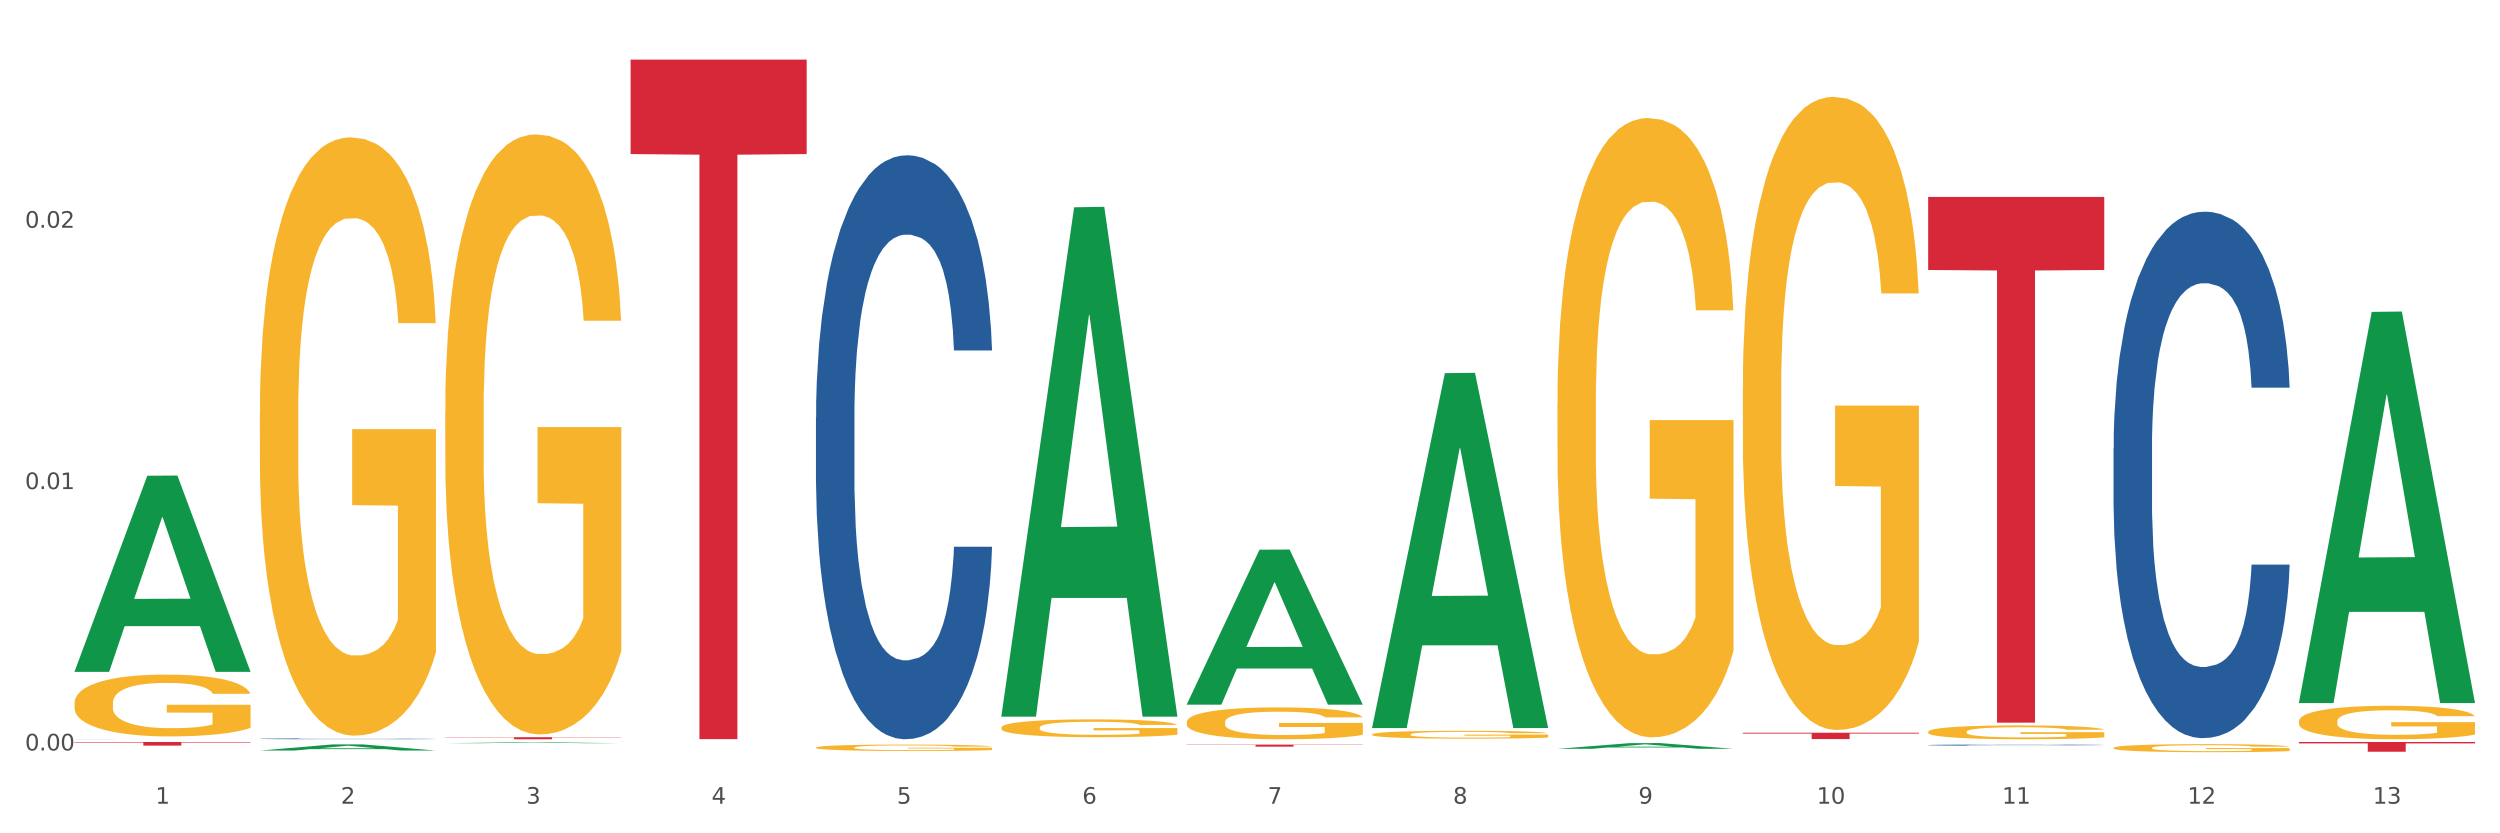 <?xml version="1.0" encoding="utf-8" standalone="no"?>
<!DOCTYPE svg PUBLIC "-//W3C//DTD SVG 1.1//EN"
  "http://www.w3.org/Graphics/SVG/1.1/DTD/svg11.dtd">
<svg xmlns:xlink="http://www.w3.org/1999/xlink" width="1080pt" height="360pt" viewBox="0 0 1080 360" xmlns="http://www.w3.org/2000/svg" version="1.1">
 <rect x="0" y="0" width="1080" height="360" fill="#333333" stroke="none"/>
 <defs>
  <style type="text/css">*{stroke-linejoin: round; stroke-linecap: butt}</style>
 </defs>
 <g id="figure_1">
  <g id="patch_1">
   <path d="M 0 360 
L 1080 360 
L 1080 0 
L 0 0 
z
" style="fill: #ffffff; stroke: #ffffff; stroke-linejoin: miter"/>
  </g>
  <g id="axes_1">
   <g id="matplotlib.axis_1">
    <g id="xtick_1">
     <g id="text_1">
      <!-- 1 -->
      <g style="fill: #4d4d4d" transform="translate(67.159 347.204) scale(0.096 -0.096)">
       <defs>
        <path id="DejaVuSans-31" d="M 794 531 
L 1825 531 
L 1825 4091 
L 703 3866 
L 703 4441 
L 1819 4666 
L 2450 4666 
L 2450 531 
L 3481 531 
L 3481 0 
L 794 0 
L 794 531 
z
" transform="scale(0.016)"/>
       </defs>
       <use xlink:href="#DejaVuSans-31"/>
      </g>
     </g>
    </g>
    <g id="xtick_2">
     <g id="text_2">
      <!-- 2 -->
      <g style="fill: #4d4d4d" transform="translate(147.238 347.204) scale(0.096 -0.096)">
       <defs>
        <path id="DejaVuSans-32" d="M 1228 531 
L 3431 531 
L 3431 0 
L 469 0 
L 469 531 
Q 828 903 1448 1529 
Q 2069 2156 2228 2338 
Q 2531 2678 2651 2914 
Q 2772 3150 2772 3378 
Q 2772 3750 2511 3984 
Q 2250 4219 1831 4219 
Q 1534 4219 1204 4116 
Q 875 4013 500 3803 
L 500 4441 
Q 881 4594 1212 4672 
Q 1544 4750 1819 4750 
Q 2544 4750 2975 4387 
Q 3406 4025 3406 3419 
Q 3406 3131 3298 2873 
Q 3191 2616 2906 2266 
Q 2828 2175 2409 1742 
Q 1991 1309 1228 531 
z
" transform="scale(0.016)"/>
       </defs>
       <use xlink:href="#DejaVuSans-32"/>
      </g>
     </g>
    </g>
    <g id="xtick_3">
     <g id="text_3">
      <!-- 3 -->
      <g style="fill: #4d4d4d" transform="translate(227.317 347.204) scale(0.096 -0.096)">
       <defs>
        <path id="DejaVuSans-33" d="M 2597 2516 
Q 3050 2419 3304 2112 
Q 3559 1806 3559 1356 
Q 3559 666 3084 287 
Q 2609 -91 1734 -91 
Q 1441 -91 1130 -33 
Q 819 25 488 141 
L 488 750 
Q 750 597 1062 519 
Q 1375 441 1716 441 
Q 2309 441 2620 675 
Q 2931 909 2931 1356 
Q 2931 1769 2642 2001 
Q 2353 2234 1838 2234 
L 1294 2234 
L 1294 2753 
L 1863 2753 
Q 2328 2753 2575 2939 
Q 2822 3125 2822 3475 
Q 2822 3834 2567 4026 
Q 2313 4219 1838 4219 
Q 1578 4219 1281 4162 
Q 984 4106 628 3988 
L 628 4550 
Q 988 4650 1302 4700 
Q 1616 4750 1894 4750 
Q 2613 4750 3031 4423 
Q 3450 4097 3450 3541 
Q 3450 3153 3228 2886 
Q 3006 2619 2597 2516 
z
" transform="scale(0.016)"/>
       </defs>
       <use xlink:href="#DejaVuSans-33"/>
      </g>
     </g>
    </g>
    <g id="xtick_4">
     <g id="text_4">
      <!-- 4 -->
      <g style="fill: #4d4d4d" transform="translate(307.396 347.204) scale(0.096 -0.096)">
       <defs>
        <path id="DejaVuSans-34" d="M 2419 4116 
L 825 1625 
L 2419 1625 
L 2419 4116 
z
M 2253 4666 
L 3047 4666 
L 3047 1625 
L 3713 1625 
L 3713 1100 
L 3047 1100 
L 3047 0 
L 2419 0 
L 2419 1100 
L 313 1100 
L 313 1709 
L 2253 4666 
z
" transform="scale(0.016)"/>
       </defs>
       <use xlink:href="#DejaVuSans-34"/>
      </g>
     </g>
    </g>
    <g id="xtick_5">
     <g id="text_5">
      <!-- 5 -->
      <g style="fill: #4d4d4d" transform="translate(387.475 347.204) scale(0.096 -0.096)">
       <defs>
        <path id="DejaVuSans-35" d="M 691 4666 
L 3169 4666 
L 3169 4134 
L 1269 4134 
L 1269 2991 
Q 1406 3038 1543 3061 
Q 1681 3084 1819 3084 
Q 2600 3084 3056 2656 
Q 3513 2228 3513 1497 
Q 3513 744 3044 326 
Q 2575 -91 1722 -91 
Q 1428 -91 1123 -41 
Q 819 9 494 109 
L 494 744 
Q 775 591 1075 516 
Q 1375 441 1709 441 
Q 2250 441 2565 725 
Q 2881 1009 2881 1497 
Q 2881 1984 2565 2268 
Q 2250 2553 1709 2553 
Q 1456 2553 1204 2497 
Q 953 2441 691 2322 
L 691 4666 
z
" transform="scale(0.016)"/>
       </defs>
       <use xlink:href="#DejaVuSans-35"/>
      </g>
     </g>
    </g>
    <g id="xtick_6">
     <g id="text_6">
      <!-- 6 -->
      <g style="fill: #4d4d4d" transform="translate(467.554 347.204) scale(0.096 -0.096)">
       <defs>
        <path id="DejaVuSans-36" d="M 2113 2584 
Q 1688 2584 1439 2293 
Q 1191 2003 1191 1497 
Q 1191 994 1439 701 
Q 1688 409 2113 409 
Q 2538 409 2786 701 
Q 3034 994 3034 1497 
Q 3034 2003 2786 2293 
Q 2538 2584 2113 2584 
z
M 3366 4563 
L 3366 3988 
Q 3128 4100 2886 4159 
Q 2644 4219 2406 4219 
Q 1781 4219 1451 3797 
Q 1122 3375 1075 2522 
Q 1259 2794 1537 2939 
Q 1816 3084 2150 3084 
Q 2853 3084 3261 2657 
Q 3669 2231 3669 1497 
Q 3669 778 3244 343 
Q 2819 -91 2113 -91 
Q 1303 -91 875 529 
Q 447 1150 447 2328 
Q 447 3434 972 4092 
Q 1497 4750 2381 4750 
Q 2619 4750 2861 4703 
Q 3103 4656 3366 4563 
z
" transform="scale(0.016)"/>
       </defs>
       <use xlink:href="#DejaVuSans-36"/>
      </g>
     </g>
    </g>
    <g id="xtick_7">
     <g id="text_7">
      <!-- 7 -->
      <g style="fill: #4d4d4d" transform="translate(547.634 347.204) scale(0.096 -0.096)">
       <defs>
        <path id="DejaVuSans-37" d="M 525 4666 
L 3525 4666 
L 3525 4397 
L 1831 0 
L 1172 0 
L 2766 4134 
L 525 4134 
L 525 4666 
z
" transform="scale(0.016)"/>
       </defs>
       <use xlink:href="#DejaVuSans-37"/>
      </g>
     </g>
    </g>
    <g id="xtick_8">
     <g id="text_8">
      <!-- 8 -->
      <g style="fill: #4d4d4d" transform="translate(627.713 347.204) scale(0.096 -0.096)">
       <defs>
        <path id="DejaVuSans-38" d="M 2034 2216 
Q 1584 2216 1326 1975 
Q 1069 1734 1069 1313 
Q 1069 891 1326 650 
Q 1584 409 2034 409 
Q 2484 409 2743 651 
Q 3003 894 3003 1313 
Q 3003 1734 2745 1975 
Q 2488 2216 2034 2216 
z
M 1403 2484 
Q 997 2584 770 2862 
Q 544 3141 544 3541 
Q 544 4100 942 4425 
Q 1341 4750 2034 4750 
Q 2731 4750 3128 4425 
Q 3525 4100 3525 3541 
Q 3525 3141 3298 2862 
Q 3072 2584 2669 2484 
Q 3125 2378 3379 2068 
Q 3634 1759 3634 1313 
Q 3634 634 3220 271 
Q 2806 -91 2034 -91 
Q 1263 -91 848 271 
Q 434 634 434 1313 
Q 434 1759 690 2068 
Q 947 2378 1403 2484 
z
M 1172 3481 
Q 1172 3119 1398 2916 
Q 1625 2713 2034 2713 
Q 2441 2713 2670 2916 
Q 2900 3119 2900 3481 
Q 2900 3844 2670 4047 
Q 2441 4250 2034 4250 
Q 1625 4250 1398 4047 
Q 1172 3844 1172 3481 
z
" transform="scale(0.016)"/>
       </defs>
       <use xlink:href="#DejaVuSans-38"/>
      </g>
     </g>
    </g>
    <g id="xtick_9">
     <g id="text_9">
      <!-- 9 -->
      <g style="fill: #4d4d4d" transform="translate(707.792 347.204) scale(0.096 -0.096)">
       <defs>
        <path id="DejaVuSans-39" d="M 703 97 
L 703 672 
Q 941 559 1184 500 
Q 1428 441 1663 441 
Q 2288 441 2617 861 
Q 2947 1281 2994 2138 
Q 2813 1869 2534 1725 
Q 2256 1581 1919 1581 
Q 1219 1581 811 2004 
Q 403 2428 403 3163 
Q 403 3881 828 4315 
Q 1253 4750 1959 4750 
Q 2769 4750 3195 4129 
Q 3622 3509 3622 2328 
Q 3622 1225 3098 567 
Q 2575 -91 1691 -91 
Q 1453 -91 1209 -44 
Q 966 3 703 97 
z
M 1959 2075 
Q 2384 2075 2632 2365 
Q 2881 2656 2881 3163 
Q 2881 3666 2632 3958 
Q 2384 4250 1959 4250 
Q 1534 4250 1286 3958 
Q 1038 3666 1038 3163 
Q 1038 2656 1286 2365 
Q 1534 2075 1959 2075 
z
" transform="scale(0.016)"/>
       </defs>
       <use xlink:href="#DejaVuSans-39"/>
      </g>
     </g>
    </g>
    <g id="xtick_10">
     <g id="text_10">
      <!-- 10 -->
      <g style="fill: #4d4d4d" transform="translate(784.817 347.204) scale(0.096 -0.096)">
       <defs>
        <path id="DejaVuSans-30" d="M 2034 4250 
Q 1547 4250 1301 3770 
Q 1056 3291 1056 2328 
Q 1056 1369 1301 889 
Q 1547 409 2034 409 
Q 2525 409 2770 889 
Q 3016 1369 3016 2328 
Q 3016 3291 2770 3770 
Q 2525 4250 2034 4250 
z
M 2034 4750 
Q 2819 4750 3233 4129 
Q 3647 3509 3647 2328 
Q 3647 1150 3233 529 
Q 2819 -91 2034 -91 
Q 1250 -91 836 529 
Q 422 1150 422 2328 
Q 422 3509 836 4129 
Q 1250 4750 2034 4750 
z
" transform="scale(0.016)"/>
       </defs>
       <use xlink:href="#DejaVuSans-31"/>
       <use xlink:href="#DejaVuSans-30" transform="translate(63.623 0)"/>
      </g>
     </g>
    </g>
    <g id="xtick_11">
     <g id="text_11">
      <!-- 11 -->
      <g style="fill: #4d4d4d" transform="translate(864.896 347.204) scale(0.096 -0.096)">
       <use xlink:href="#DejaVuSans-31"/>
       <use xlink:href="#DejaVuSans-31" transform="translate(63.623 0)"/>
      </g>
     </g>
    </g>
    <g id="xtick_12">
     <g id="text_12">
      <!-- 12 -->
      <g style="fill: #4d4d4d" transform="translate(944.975 347.204) scale(0.096 -0.096)">
       <use xlink:href="#DejaVuSans-31"/>
       <use xlink:href="#DejaVuSans-32" transform="translate(63.623 0)"/>
      </g>
     </g>
    </g>
    <g id="xtick_13">
     <g id="text_13">
      <!-- 13 -->
      <g style="fill: #4d4d4d" transform="translate(1025.054 347.204) scale(0.096 -0.096)">
       <use xlink:href="#DejaVuSans-31"/>
       <use xlink:href="#DejaVuSans-33" transform="translate(63.623 0)"/>
      </g>
     </g>
    </g>
    <g id="xtick_14"/>
    <g id="xtick_15"/>
    <g id="xtick_16"/>
    <g id="xtick_17"/>
    <g id="xtick_18"/>
    <g id="xtick_19"/>
    <g id="xtick_20"/>
    <g id="xtick_21"/>
    <g id="xtick_22"/>
    <g id="xtick_23"/>
    <g id="xtick_24"/>
    <g id="xtick_25"/>
   </g>
   <g id="matplotlib.axis_2">
    <g id="ytick_1">
     <g id="text_14">
      <!-- 0.00 -->
      <g style="fill: #4d4d4d" transform="translate(10.8 324.191) scale(0.096 -0.096)">
       <defs>
        <path id="DejaVuSans-2e" d="M 684 794 
L 1344 794 
L 1344 0 
L 684 0 
L 684 794 
z
" transform="scale(0.016)"/>
       </defs>
       <use xlink:href="#DejaVuSans-30"/>
       <use xlink:href="#DejaVuSans-2e" transform="translate(63.623 0)"/>
       <use xlink:href="#DejaVuSans-30" transform="translate(95.41 0)"/>
       <use xlink:href="#DejaVuSans-30" transform="translate(159.033 0)"/>
      </g>
     </g>
    </g>
    <g id="ytick_2">
     <g id="text_15">
      <!-- 0.01 -->
      <g style="fill: #4d4d4d" transform="translate(10.8 211.288) scale(0.096 -0.096)">
       <use xlink:href="#DejaVuSans-30"/>
       <use xlink:href="#DejaVuSans-2e" transform="translate(63.623 0)"/>
       <use xlink:href="#DejaVuSans-30" transform="translate(95.41 0)"/>
       <use xlink:href="#DejaVuSans-31" transform="translate(159.033 0)"/>
      </g>
     </g>
    </g>
    <g id="ytick_3">
     <g id="text_16">
      <!-- 0.02 -->
      <g style="fill: #4d4d4d" transform="translate(10.8 98.385) scale(0.096 -0.096)">
       <use xlink:href="#DejaVuSans-30"/>
       <use xlink:href="#DejaVuSans-2e" transform="translate(63.623 0)"/>
       <use xlink:href="#DejaVuSans-30" transform="translate(95.41 0)"/>
       <use xlink:href="#DejaVuSans-32" transform="translate(159.033 0)"/>
      </g>
     </g>
    </g>
    <g id="ytick_4"/>
    <g id="ytick_5"/>
    <g id="ytick_6"/>
   </g>
   <g id="PolyCollection_1">
    <path d="M 32.175 290.094 
L 32.253 290.015 
L 63.625 205.513 
L 76.644 205.433 
L 108.25 290.253 
L 93.192 290.253 
L 86.369 270.502 
L 53.978 270.502 
L 53.743 270.82 
L 47.155 290.253 
L 32.175 290.253 
L 32.175 290.094 
L 58.056 258.715 
L 82.291 258.635 
L 70.291 223.512 
L 70.134 223.353 
L 69.977 223.592 
L 57.978 258.635 
L 58.056 258.715 
L 32.175 290.094 
z
" clip-path="url(#p767d832a6f)" style="fill: #109648"/>
    <path d="M 752.887 316.542 
L 828.963 316.542 
L 828.963 316.92 
L 799.037 316.923 
L 799.037 319.268 
L 782.632 319.268 
L 782.632 316.923 
L 752.887 316.92 
L 752.887 316.544 
L 752.887 316.542 
z
" clip-path="url(#p767d832a6f)" style="fill: #d62839"/>
    <path d="M 512.65 321.654 
L 588.725 321.654 
L 588.725 321.781 
L 558.8 321.782 
L 558.8 322.565 
L 542.395 322.565 
L 542.395 321.782 
L 512.65 321.781 
L 512.65 321.655 
L 512.65 321.654 
z
" clip-path="url(#p767d832a6f)" style="fill: #d62839"/>
    <path d="M 272.412 25.759 
L 348.488 25.759 
L 348.488 66.554 
L 318.562 66.83 
L 318.562 319.314 
L 302.157 319.314 
L 302.157 66.83 
L 272.412 66.554 
L 272.412 26.035 
L 272.412 25.759 
z
" clip-path="url(#p767d832a6f)" style="fill: #d62839"/>
    <path d="M 192.333 318.475 
L 268.408 318.475 
L 268.408 318.599 
L 238.483 318.6 
L 238.483 319.365 
L 222.078 319.365 
L 222.078 318.6 
L 192.333 318.599 
L 192.333 318.476 
L 192.333 318.475 
z
" clip-path="url(#p767d832a6f)" style="fill: #d62839"/>
    <path d="M 32.175 320.544 
L 108.25 320.544 
L 108.25 320.76 
L 78.325 320.762 
L 78.325 322.103 
L 61.92 322.103 
L 61.92 320.762 
L 32.175 320.76 
L 32.175 320.545 
L 32.175 320.544 
z
" clip-path="url(#p767d832a6f)" style="fill: #d62839"/>
    <path d="M 112.254 178.781 
L 112.344 178.545 
L 112.344 170.047 
L 112.524 162.73 
L 113.422 145.026 
L 114.769 130.39 
L 115.757 122.6 
L 116.745 116.227 
L 117.913 109.853 
L 119.35 103.244 
L 121.954 93.566 
L 123.571 88.609 
L 125.547 83.415 
L 129.14 75.862 
L 131.744 71.613 
L 134.439 68.072 
L 138.84 63.823 
L 141.714 61.934 
L 144.768 60.518 
L 148.45 59.574 
L 151.235 59.338 
L 157.342 60.046 
L 162.552 62.17 
L 165.067 63.823 
L 168.3 66.655 
L 170.007 68.544 
L 172.791 72.321 
L 175.665 77.278 
L 177.641 81.527 
L 180.605 89.553 
L 182.85 97.579 
L 184.916 107.493 
L 185.994 114.338 
L 186.802 120.712 
L 187.521 128.03 
L 188.24 139.596 
L 172.072 139.596 
L 171.444 131.334 
L 170.456 123.545 
L 169.019 115.991 
L 167.761 111.27 
L 165.606 105.368 
L 163.63 101.592 
L 161.564 98.759 
L 159.049 96.398 
L 157.073 95.218 
L 154.289 94.274 
L 148.81 94.51 
L 145.127 96.398 
L 142.612 98.759 
L 140.996 100.883 
L 139.559 103.244 
L 137.942 106.549 
L 136.056 111.506 
L 134.708 115.991 
L 133.361 121.656 
L 132.283 127.321 
L 131.295 133.931 
L 130.487 141.013 
L 129.858 148.33 
L 129.319 157.3 
L 128.87 172.172 
L 128.87 204.511 
L 129.05 211.829 
L 129.499 221.507 
L 130.038 228.825 
L 130.936 237.559 
L 131.744 243.46 
L 133.271 251.958 
L 134.978 259.04 
L 136.325 263.525 
L 137.672 267.302 
L 140.008 272.495 
L 142.612 276.744 
L 144.858 279.341 
L 147.912 281.701 
L 149.977 282.645 
L 151.774 283.117 
L 156.175 283.117 
L 159.318 282.409 
L 162.821 280.757 
L 165.516 278.632 
L 167.761 276.036 
L 170.276 271.787 
L 171.893 267.774 
L 171.893 218.438 
L 152.133 218.202 
L 152.133 185.391 
L 188.329 185.391 
L 188.329 281.701 
L 186.802 286.658 
L 185.096 291.143 
L 183.3 295.156 
L 180.605 300.113 
L 177.372 304.834 
L 174.497 308.139 
L 171.444 310.972 
L 167.851 313.568 
L 163.181 315.929 
L 160.306 316.873 
L 156.714 317.581 
L 152.492 317.817 
L 148.81 317.345 
L 145.217 316.165 
L 141.445 314.041 
L 137.762 310.972 
L 134.978 307.903 
L 132.194 304.126 
L 129.23 299.169 
L 126.894 294.448 
L 125.098 290.199 
L 123.122 284.77 
L 120.966 277.688 
L 119.35 271.315 
L 117.913 264.705 
L 116.386 256.207 
L 115.308 248.889 
L 114.23 239.683 
L 113.601 232.838 
L 112.883 222.215 
L 112.344 207.344 
L 112.254 178.781 
z
" clip-path="url(#p767d832a6f)" style="fill: #f7b32b"/>
    <path d="M 32.175 319.34 
L 32.265 319.34 
L 32.265 319.339 
L 32.535 319.337 
L 33.524 319.334 
L 34.783 319.332 
L 36.941 319.33 
L 38.11 319.329 
L 39.639 319.327 
L 42.786 319.325 
L 46.383 319.324 
L 48.901 319.323 
L 50.789 319.322 
L 55.016 319.321 
L 57.443 319.321 
L 59.961 319.321 
L 62.119 319.32 
L 65.716 319.32 
L 68.594 319.32 
L 71.921 319.32 
L 74.709 319.32 
L 78.396 319.32 
L 83.791 319.321 
L 85.859 319.321 
L 88.647 319.321 
L 91.524 319.322 
L 93.862 319.323 
L 96.56 319.324 
L 99.348 319.325 
L 102.045 319.326 
L 103.934 319.328 
L 105.463 319.329 
L 106.811 319.331 
L 107.801 319.333 
L 108.25 319.335 
L 91.794 319.335 
L 91.345 319.333 
L 90.445 319.332 
L 89.546 319.331 
L 88.557 319.33 
L 87.028 319.329 
L 85.679 319.328 
L 83.431 319.327 
L 81.363 319.327 
L 79.655 319.326 
L 77.586 319.326 
L 73.18 319.326 
L 70.033 319.326 
L 68.054 319.326 
L 65.627 319.326 
L 63.558 319.326 
L 61.13 319.327 
L 59.242 319.327 
L 57.354 319.328 
L 56.274 319.329 
L 54.656 319.33 
L 53.577 319.33 
L 52.138 319.332 
L 51.329 319.332 
L 49.89 319.335 
L 49.26 319.337 
L 48.991 319.338 
L 48.811 319.339 
L 48.811 319.345 
L 49.35 319.348 
L 49.8 319.349 
L 50.519 319.351 
L 51.868 319.353 
L 53.847 319.354 
L 55.915 319.356 
L 57.623 319.356 
L 59.242 319.357 
L 60.861 319.357 
L 62.839 319.358 
L 64.457 319.358 
L 66.885 319.358 
L 69.763 319.358 
L 72.011 319.358 
L 76.597 319.358 
L 78.665 319.358 
L 80.644 319.358 
L 82.802 319.357 
L 84.51 319.357 
L 85.5 319.356 
L 87.118 319.356 
L 88.377 319.355 
L 89.456 319.354 
L 90.176 319.353 
L 90.985 319.352 
L 91.614 319.351 
L 91.794 319.35 
L 108.25 319.35 
L 107.89 319.351 
L 107.261 319.353 
L 106.002 319.355 
L 105.013 319.356 
L 103.484 319.357 
L 101.866 319.358 
L 99.618 319.359 
L 97.549 319.36 
L 95.391 319.361 
L 93.053 319.362 
L 88.827 319.363 
L 87.298 319.363 
L 84.061 319.364 
L 81.543 319.364 
L 77.856 319.364 
L 74.079 319.364 
L 70.123 319.365 
L 66.616 319.364 
L 62.749 319.364 
L 60.321 319.364 
L 57.623 319.364 
L 54.476 319.363 
L 51.509 319.362 
L 48.721 319.361 
L 46.113 319.361 
L 43.685 319.359 
L 40.538 319.358 
L 38.2 319.356 
L 36.491 319.354 
L 35.322 319.353 
L 34.153 319.351 
L 33.524 319.35 
L 32.535 319.347 
L 32.175 319.345 
L 32.175 319.34 
z
" clip-path="url(#p767d832a6f)" style="fill: #255c99"/>
    <path d="M 112.254 319.162 
L 112.344 319.162 
L 112.344 319.152 
L 112.614 319.139 
L 113.603 319.116 
L 114.862 319.098 
L 117.02 319.077 
L 118.189 319.068 
L 119.718 319.059 
L 122.865 319.043 
L 126.462 319.029 
L 128.98 319.022 
L 130.868 319.017 
L 135.095 319.009 
L 137.523 319.005 
L 140.04 319.002 
L 142.199 319 
L 145.796 318.998 
L 148.673 318.997 
L 152 318.997 
L 154.788 318.997 
L 158.475 318.998 
L 163.87 319.002 
L 165.938 319.005 
L 168.726 319.009 
L 171.604 319.014 
L 173.942 319.019 
L 176.639 319.027 
L 179.427 319.037 
L 182.125 319.05 
L 184.013 319.062 
L 185.542 319.074 
L 186.891 319.089 
L 187.88 319.106 
L 188.329 319.12 
L 171.873 319.12 
L 171.424 319.107 
L 170.525 319.094 
L 169.625 319.085 
L 168.636 319.077 
L 167.107 319.069 
L 165.759 319.063 
L 163.51 319.057 
L 161.442 319.053 
L 159.734 319.051 
L 157.665 319.049 
L 153.259 319.047 
L 150.112 319.047 
L 148.134 319.047 
L 145.706 319.049 
L 143.637 319.051 
L 141.209 319.055 
L 139.321 319.06 
L 137.433 319.065 
L 136.354 319.069 
L 134.735 319.077 
L 133.656 319.083 
L 132.217 319.093 
L 131.408 319.101 
L 129.969 319.12 
L 129.34 319.134 
L 129.07 319.144 
L 128.89 319.154 
L 128.89 319.207 
L 129.43 319.23 
L 129.879 319.241 
L 130.599 319.252 
L 131.947 319.267 
L 133.926 319.281 
L 135.994 319.292 
L 137.702 319.298 
L 139.321 319.303 
L 140.94 319.306 
L 142.918 319.31 
L 144.537 319.312 
L 146.965 319.314 
L 149.842 319.315 
L 152.09 319.315 
L 156.676 319.313 
L 158.745 319.311 
L 160.723 319.309 
L 162.881 319.305 
L 164.59 319.301 
L 165.579 319.298 
L 167.197 319.292 
L 168.456 319.285 
L 169.535 319.277 
L 170.255 319.271 
L 171.064 319.261 
L 171.694 319.249 
L 171.873 319.243 
L 188.329 319.243 
L 187.97 319.255 
L 187.34 319.267 
L 186.081 319.283 
L 185.092 319.292 
L 183.563 319.303 
L 181.945 319.312 
L 179.697 319.323 
L 177.628 319.331 
L 175.47 319.337 
L 173.132 319.343 
L 168.906 319.352 
L 167.377 319.354 
L 164.14 319.358 
L 161.622 319.36 
L 157.935 319.363 
L 154.158 319.364 
L 150.202 319.365 
L 146.695 319.364 
L 142.828 319.362 
L 140.4 319.36 
L 137.702 319.357 
L 134.555 319.352 
L 131.588 319.346 
L 128.8 319.34 
L 126.192 319.332 
L 123.764 319.323 
L 120.617 319.309 
L 118.279 319.295 
L 116.57 319.282 
L 115.401 319.27 
L 114.232 319.256 
L 113.603 319.247 
L 112.614 319.223 
L 112.254 319.201 
L 112.254 319.162 
z
" clip-path="url(#p767d832a6f)" style="fill: #255c99"/>
    <path d="M 352.492 180.434 
L 352.582 180.204 
L 352.582 173.752 
L 352.851 164.997 
L 353.84 148.869 
L 355.099 136.658 
L 357.258 122.373 
L 358.427 116.383 
L 359.955 109.701 
L 363.103 98.873 
L 366.699 89.657 
L 369.217 84.588 
L 371.106 81.362 
L 375.332 75.602 
L 377.76 73.068 
L 380.278 70.994 
L 382.436 69.612 
L 386.033 67.999 
L 388.911 67.308 
L 392.238 67.078 
L 395.025 67.308 
L 398.712 68.23 
L 404.108 70.994 
L 406.176 72.607 
L 408.963 75.372 
L 411.841 79.058 
L 414.179 82.745 
L 416.877 88.044 
L 419.664 94.956 
L 422.362 103.711 
L 424.25 111.775 
L 425.779 120.3 
L 427.128 130.668 
L 428.117 141.957 
L 428.567 151.404 
L 412.111 151.404 
L 411.661 142.879 
L 410.762 133.663 
L 409.863 127.442 
L 408.874 122.373 
L 407.345 116.613 
L 405.996 112.927 
L 403.748 108.549 
L 401.68 105.785 
L 399.971 104.172 
L 397.903 102.789 
L 393.497 101.407 
L 390.349 101.407 
L 388.371 101.868 
L 385.943 103.02 
L 383.875 104.633 
L 381.447 107.397 
L 379.559 110.393 
L 377.67 114.309 
L 376.591 117.074 
L 374.972 122.143 
L 373.893 126.29 
L 372.455 133.433 
L 371.645 138.501 
L 370.207 151.634 
L 369.577 161.311 
L 369.307 167.992 
L 369.127 175.365 
L 369.127 211.307 
L 369.667 227.435 
L 370.117 234.347 
L 370.836 242.181 
L 372.185 252.318 
L 374.163 262.226 
L 376.231 269.368 
L 377.94 273.746 
L 379.559 276.971 
L 381.177 279.505 
L 383.155 281.809 
L 384.774 283.192 
L 387.202 284.574 
L 390.08 285.265 
L 392.328 285.265 
L 396.914 284.113 
L 398.982 282.961 
L 400.96 281.349 
L 403.118 278.814 
L 404.827 276.05 
L 405.816 273.976 
L 407.435 269.598 
L 408.694 264.99 
L 409.773 259.691 
L 410.492 255.083 
L 411.302 248.171 
L 411.931 240.338 
L 412.111 236.19 
L 428.567 236.19 
L 428.207 244.485 
L 427.578 252.549 
L 426.319 263.378 
L 425.33 269.598 
L 423.801 277.201 
L 422.182 283.653 
L 419.934 290.795 
L 417.866 296.094 
L 415.708 300.702 
L 413.37 304.849 
L 409.143 310.609 
L 407.615 312.222 
L 404.377 314.987 
L 401.86 316.6 
L 398.173 318.213 
L 394.396 319.134 
L 390.439 319.365 
L 386.932 318.904 
L 383.066 317.521 
L 380.638 316.139 
L 377.94 314.065 
L 374.793 310.84 
L 371.825 306.923 
L 369.038 302.315 
L 366.43 297.016 
L 364.002 291.025 
L 360.854 281.118 
L 358.516 271.442 
L 356.808 262.456 
L 355.639 254.853 
L 354.47 245.176 
L 353.84 238.494 
L 352.851 222.367 
L 352.492 207.391 
L 352.492 180.434 
z
" clip-path="url(#p767d832a6f)" style="fill: #255c99"/>
    <path d="M 832.967 321.867 
L 833.056 321.867 
L 833.056 321.854 
L 833.326 321.837 
L 834.315 321.806 
L 835.574 321.782 
L 837.732 321.754 
L 838.901 321.742 
L 840.43 321.729 
L 843.577 321.708 
L 847.174 321.69 
L 849.692 321.681 
L 851.581 321.674 
L 855.807 321.663 
L 858.235 321.658 
L 860.753 321.654 
L 862.911 321.651 
L 866.508 321.648 
L 869.385 321.647 
L 872.713 321.646 
L 875.5 321.647 
L 879.187 321.649 
L 884.583 321.654 
L 886.651 321.657 
L 889.438 321.663 
L 892.316 321.67 
L 894.654 321.677 
L 897.352 321.687 
L 900.139 321.701 
L 902.837 321.718 
L 904.725 321.733 
L 906.254 321.75 
L 907.603 321.77 
L 908.592 321.792 
L 909.042 321.811 
L 892.586 321.811 
L 892.136 321.794 
L 891.237 321.776 
L 890.338 321.764 
L 889.348 321.754 
L 887.82 321.743 
L 886.471 321.736 
L 884.223 321.727 
L 882.155 321.722 
L 880.446 321.719 
L 878.378 321.716 
L 873.972 321.713 
L 870.824 321.713 
L 868.846 321.714 
L 866.418 321.716 
L 864.35 321.72 
L 861.922 321.725 
L 860.033 321.731 
L 858.145 321.738 
L 857.066 321.744 
L 855.447 321.754 
L 854.368 321.762 
L 852.929 321.776 
L 852.12 321.785 
L 850.681 321.811 
L 850.052 321.83 
L 849.782 321.843 
L 849.602 321.857 
L 849.602 321.927 
L 850.142 321.958 
L 850.591 321.972 
L 851.311 321.987 
L 852.66 322.007 
L 854.638 322.026 
L 856.706 322.04 
L 858.415 322.049 
L 860.033 322.055 
L 861.652 322.06 
L 863.63 322.064 
L 865.249 322.067 
L 867.677 322.07 
L 870.554 322.071 
L 872.803 322.071 
L 877.389 322.069 
L 879.457 322.066 
L 881.435 322.063 
L 883.593 322.058 
L 885.302 322.053 
L 886.291 322.049 
L 887.91 322.04 
L 889.169 322.032 
L 890.248 322.021 
L 890.967 322.012 
L 891.776 321.999 
L 892.406 321.984 
L 892.586 321.975 
L 909.042 321.975 
L 908.682 321.992 
L 908.053 322.007 
L 906.794 322.028 
L 905.804 322.04 
L 904.276 322.055 
L 902.657 322.068 
L 900.409 322.082 
L 898.341 322.092 
L 896.183 322.101 
L 893.845 322.109 
L 889.618 322.12 
L 888.09 322.123 
L 884.852 322.129 
L 882.334 322.132 
L 878.648 322.135 
L 874.871 322.137 
L 870.914 322.137 
L 867.407 322.136 
L 863.54 322.134 
L 861.113 322.131 
L 858.415 322.127 
L 855.268 322.121 
L 852.3 322.113 
L 849.512 322.104 
L 846.905 322.094 
L 844.477 322.082 
L 841.329 322.063 
L 838.991 322.044 
L 837.283 322.027 
L 836.114 322.012 
L 834.945 321.993 
L 834.315 321.98 
L 833.326 321.949 
L 832.967 321.919 
L 832.967 321.867 
z
" clip-path="url(#p767d832a6f)" style="fill: #255c99"/>
    <path d="M 913.046 193.634 
L 913.136 193.426 
L 913.136 187.611 
L 913.405 179.718 
L 914.395 165.178 
L 915.653 154.169 
L 917.812 141.292 
L 918.981 135.891 
L 920.509 129.868 
L 923.657 120.105 
L 927.254 111.797 
L 929.771 107.227 
L 931.66 104.319 
L 935.886 99.127 
L 938.314 96.842 
L 940.832 94.973 
L 942.99 93.726 
L 946.587 92.272 
L 949.465 91.649 
L 952.792 91.441 
L 955.579 91.649 
L 959.266 92.48 
L 964.662 94.973 
L 966.73 96.426 
L 969.518 98.919 
L 972.395 102.242 
L 974.733 105.566 
L 977.431 110.343 
L 980.218 116.574 
L 982.916 124.467 
L 984.805 131.737 
L 986.333 139.422 
L 987.682 148.769 
L 988.671 158.947 
L 989.121 167.463 
L 972.665 167.463 
L 972.215 159.778 
L 971.316 151.469 
L 970.417 145.861 
L 969.428 141.292 
L 967.899 136.099 
L 966.55 132.775 
L 964.302 128.829 
L 962.234 126.337 
L 960.525 124.883 
L 958.457 123.636 
L 954.051 122.39 
L 950.903 122.39 
L 948.925 122.805 
L 946.497 123.844 
L 944.429 125.298 
L 942.001 127.79 
L 940.113 130.491 
L 938.224 134.022 
L 937.145 136.514 
L 935.527 141.084 
L 934.447 144.823 
L 933.009 151.262 
L 932.199 155.831 
L 930.761 167.671 
L 930.131 176.394 
L 929.861 182.418 
L 929.681 189.065 
L 929.681 221.467 
L 930.221 236.007 
L 930.671 242.238 
L 931.39 249.3 
L 932.739 258.439 
L 934.717 267.371 
L 936.785 273.81 
L 938.494 277.756 
L 940.113 280.664 
L 941.731 282.949 
L 943.71 285.026 
L 945.328 286.272 
L 947.756 287.518 
L 950.634 288.142 
L 952.882 288.142 
L 957.468 287.103 
L 959.536 286.065 
L 961.514 284.611 
L 963.673 282.326 
L 965.381 279.833 
L 966.37 277.964 
L 967.989 274.017 
L 969.248 269.863 
L 970.327 265.086 
L 971.046 260.932 
L 971.856 254.7 
L 972.485 247.638 
L 972.665 243.9 
L 989.121 243.9 
L 988.761 251.377 
L 988.132 258.647 
L 986.873 268.409 
L 985.884 274.017 
L 984.355 280.872 
L 982.736 286.688 
L 980.488 293.127 
L 978.42 297.904 
L 976.262 302.058 
L 973.924 305.797 
L 969.697 310.99 
L 968.169 312.444 
L 964.931 314.936 
L 962.414 316.39 
L 958.727 317.844 
L 954.95 318.675 
L 950.993 318.882 
L 947.486 318.467 
L 943.62 317.221 
L 941.192 315.975 
L 938.494 314.105 
L 935.347 311.197 
L 932.379 307.666 
L 929.592 303.512 
L 926.984 298.735 
L 924.556 293.334 
L 921.409 284.403 
L 919.071 275.679 
L 917.362 267.578 
L 916.193 260.724 
L 915.024 252 
L 914.395 245.977 
L 913.405 231.437 
L 913.046 217.936 
L 913.046 193.634 
z
" clip-path="url(#p767d832a6f)" style="fill: #255c99"/>
    <path d="M 993.125 311.587 
L 993.215 311.574 
L 993.215 311.099 
L 993.394 310.689 
L 994.292 309.699 
L 995.64 308.881 
L 996.628 308.445 
L 997.616 308.088 
L 998.783 307.732 
L 1000.22 307.362 
L 1002.825 306.821 
L 1004.442 306.543 
L 1006.418 306.253 
L 1010.01 305.83 
L 1012.615 305.593 
L 1015.31 305.395 
L 1019.711 305.157 
L 1022.585 305.051 
L 1025.639 304.972 
L 1029.321 304.919 
L 1032.105 304.906 
L 1038.213 304.946 
L 1043.422 305.065 
L 1045.937 305.157 
L 1049.171 305.315 
L 1050.877 305.421 
L 1053.662 305.632 
L 1056.536 305.91 
L 1058.512 306.147 
L 1061.476 306.596 
L 1063.721 307.045 
L 1065.787 307.6 
L 1066.865 307.983 
L 1067.673 308.339 
L 1068.392 308.748 
L 1069.11 309.395 
L 1052.943 309.395 
L 1052.314 308.933 
L 1051.326 308.498 
L 1049.889 308.075 
L 1048.632 307.811 
L 1046.476 307.481 
L 1044.5 307.27 
L 1042.434 307.111 
L 1039.92 306.979 
L 1037.944 306.913 
L 1035.159 306.86 
L 1029.68 306.873 
L 1025.998 306.979 
L 1023.483 307.111 
L 1021.866 307.23 
L 1020.429 307.362 
L 1018.813 307.547 
L 1016.926 307.824 
L 1015.579 308.075 
L 1014.232 308.392 
L 1013.154 308.709 
L 1012.166 309.079 
L 1011.358 309.475 
L 1010.729 309.884 
L 1010.19 310.386 
L 1009.741 311.218 
L 1009.741 313.027 
L 1009.921 313.436 
L 1010.37 313.977 
L 1010.909 314.387 
L 1011.807 314.875 
L 1012.615 315.205 
L 1014.142 315.681 
L 1015.849 316.077 
L 1017.196 316.328 
L 1018.543 316.539 
L 1020.878 316.829 
L 1023.483 317.067 
L 1025.728 317.212 
L 1028.782 317.344 
L 1030.848 317.397 
L 1032.644 317.424 
L 1037.045 317.424 
L 1040.189 317.384 
L 1043.692 317.291 
L 1046.386 317.173 
L 1048.632 317.027 
L 1051.147 316.79 
L 1052.763 316.565 
L 1052.763 313.806 
L 1033.004 313.792 
L 1033.004 311.957 
L 1069.2 311.957 
L 1069.2 317.344 
L 1067.673 317.622 
L 1065.967 317.872 
L 1064.17 318.097 
L 1061.476 318.374 
L 1058.242 318.638 
L 1055.368 318.823 
L 1052.314 318.982 
L 1048.722 319.127 
L 1044.051 319.259 
L 1041.177 319.312 
L 1037.584 319.351 
L 1033.363 319.365 
L 1029.68 319.338 
L 1026.088 319.272 
L 1022.315 319.153 
L 1018.633 318.982 
L 1015.849 318.81 
L 1013.064 318.599 
L 1010.1 318.321 
L 1007.765 318.057 
L 1005.969 317.82 
L 1003.993 317.516 
L 1001.837 317.12 
L 1000.22 316.763 
L 998.783 316.394 
L 997.256 315.918 
L 996.179 315.509 
L 995.101 314.994 
L 994.472 314.611 
L 993.754 314.017 
L 993.215 313.185 
L 993.125 311.587 
z
" clip-path="url(#p767d832a6f)" style="fill: #f7b32b"/>
    <path d="M 913.046 323.079 
L 913.135 323.076 
L 913.135 322.961 
L 913.315 322.863 
L 914.213 322.625 
L 915.561 322.428 
L 916.549 322.323 
L 917.537 322.237 
L 918.704 322.152 
L 920.141 322.063 
L 922.746 321.932 
L 924.363 321.866 
L 926.339 321.796 
L 929.931 321.694 
L 932.536 321.637 
L 935.231 321.589 
L 939.632 321.532 
L 942.506 321.507 
L 945.559 321.488 
L 949.242 321.475 
L 952.026 321.472 
L 958.134 321.481 
L 963.343 321.51 
L 965.858 321.532 
L 969.092 321.57 
L 970.798 321.596 
L 973.582 321.647 
L 976.457 321.713 
L 978.433 321.77 
L 981.397 321.878 
L 983.642 321.986 
L 985.708 322.12 
L 986.786 322.212 
L 987.594 322.298 
L 988.312 322.396 
L 989.031 322.552 
L 972.864 322.552 
L 972.235 322.441 
L 971.247 322.336 
L 969.81 322.234 
L 968.553 322.171 
L 966.397 322.091 
L 964.421 322.04 
L 962.355 322.002 
L 959.84 321.97 
L 957.864 321.955 
L 955.08 321.942 
L 949.601 321.945 
L 945.919 321.97 
L 943.404 322.002 
L 941.787 322.031 
L 940.35 322.063 
L 938.733 322.107 
L 936.847 322.174 
L 935.5 322.234 
L 934.153 322.31 
L 933.075 322.387 
L 932.087 322.475 
L 931.279 322.571 
L 930.65 322.669 
L 930.111 322.79 
L 929.662 322.99 
L 929.662 323.425 
L 929.841 323.524 
L 930.291 323.654 
L 930.829 323.752 
L 931.728 323.87 
L 932.536 323.949 
L 934.063 324.063 
L 935.769 324.159 
L 937.117 324.219 
L 938.464 324.27 
L 940.799 324.34 
L 943.404 324.397 
L 945.649 324.432 
L 948.703 324.464 
L 950.769 324.476 
L 952.565 324.483 
L 956.966 324.483 
L 960.11 324.473 
L 963.613 324.451 
L 966.307 324.422 
L 968.553 324.387 
L 971.068 324.33 
L 972.684 324.276 
L 972.684 323.612 
L 952.925 323.609 
L 952.925 323.168 
L 989.121 323.168 
L 989.121 324.464 
L 987.594 324.53 
L 985.887 324.591 
L 984.091 324.645 
L 981.397 324.711 
L 978.163 324.775 
L 975.289 324.819 
L 972.235 324.857 
L 968.643 324.892 
L 963.972 324.924 
L 961.098 324.937 
L 957.505 324.946 
L 953.284 324.95 
L 949.601 324.943 
L 946.009 324.927 
L 942.236 324.899 
L 938.554 324.857 
L 935.769 324.816 
L 932.985 324.765 
L 930.021 324.699 
L 927.686 324.635 
L 925.89 324.578 
L 923.914 324.505 
L 921.758 324.41 
L 920.141 324.324 
L 918.704 324.235 
L 917.177 324.121 
L 916.099 324.022 
L 915.022 323.898 
L 914.393 323.806 
L 913.674 323.663 
L 913.135 323.463 
L 913.046 323.079 
z
" clip-path="url(#p767d832a6f)" style="fill: #f7b32b"/>
    <path d="M 832.967 316.145 
L 833.056 316.139 
L 833.056 315.943 
L 833.236 315.773 
L 834.134 315.363 
L 835.481 315.024 
L 836.469 314.844 
L 837.457 314.696 
L 838.625 314.549 
L 840.062 314.396 
L 842.667 314.172 
L 844.283 314.057 
L 846.259 313.936 
L 849.852 313.762 
L 852.457 313.663 
L 855.151 313.581 
L 859.552 313.483 
L 862.427 313.439 
L 865.48 313.406 
L 869.163 313.384 
L 871.947 313.379 
L 878.055 313.395 
L 883.264 313.445 
L 885.779 313.483 
L 889.012 313.548 
L 890.719 313.592 
L 893.503 313.68 
L 896.377 313.794 
L 898.353 313.893 
L 901.317 314.079 
L 903.563 314.264 
L 905.629 314.494 
L 906.706 314.653 
L 907.515 314.8 
L 908.233 314.97 
L 908.952 315.237 
L 892.785 315.237 
L 892.156 315.046 
L 891.168 314.866 
L 889.731 314.691 
L 888.474 314.582 
L 886.318 314.445 
L 884.342 314.357 
L 882.276 314.292 
L 879.761 314.237 
L 877.785 314.21 
L 875.001 314.188 
L 869.522 314.193 
L 865.84 314.237 
L 863.325 314.292 
L 861.708 314.341 
L 860.271 314.396 
L 858.654 314.472 
L 856.768 314.587 
L 855.421 314.691 
L 854.074 314.822 
L 852.996 314.953 
L 852.008 315.106 
L 851.199 315.27 
L 850.571 315.44 
L 850.032 315.647 
L 849.583 315.992 
L 849.583 316.741 
L 849.762 316.91 
L 850.211 317.134 
L 850.75 317.304 
L 851.648 317.506 
L 852.457 317.643 
L 853.984 317.839 
L 855.69 318.003 
L 857.038 318.107 
L 858.385 318.195 
L 860.72 318.315 
L 863.325 318.413 
L 865.57 318.474 
L 868.624 318.528 
L 870.69 318.55 
L 872.486 318.561 
L 876.887 318.561 
L 880.031 318.545 
L 883.534 318.506 
L 886.228 318.457 
L 888.474 318.397 
L 890.988 318.299 
L 892.605 318.206 
L 892.605 317.063 
L 872.845 317.058 
L 872.845 316.298 
L 909.042 316.298 
L 909.042 318.528 
L 907.515 318.643 
L 905.808 318.747 
L 904.012 318.84 
L 901.317 318.955 
L 898.084 319.064 
L 895.21 319.14 
L 892.156 319.206 
L 888.563 319.266 
L 883.893 319.321 
L 881.019 319.343 
L 877.426 319.359 
L 873.205 319.365 
L 869.522 319.354 
L 865.929 319.326 
L 862.157 319.277 
L 858.475 319.206 
L 855.69 319.135 
L 852.906 319.047 
L 849.942 318.933 
L 847.607 318.823 
L 845.81 318.725 
L 843.834 318.599 
L 841.679 318.435 
L 840.062 318.288 
L 838.625 318.135 
L 837.098 317.938 
L 836.02 317.768 
L 834.942 317.555 
L 834.314 317.397 
L 833.595 317.151 
L 833.056 316.806 
L 832.967 316.145 
z
" clip-path="url(#p767d832a6f)" style="fill: #f7b32b"/>
    <path d="M 752.887 168.231 
L 752.977 167.981 
L 752.977 158.988 
L 753.157 151.245 
L 754.055 132.51 
L 755.402 117.022 
L 756.39 108.779 
L 757.378 102.034 
L 758.546 95.29 
L 759.983 88.295 
L 762.588 78.054 
L 764.204 72.808 
L 766.18 67.312 
L 769.773 59.319 
L 772.378 54.822 
L 775.072 51.075 
L 779.473 46.579 
L 782.347 44.581 
L 785.401 43.082 
L 789.084 42.083 
L 791.868 41.833 
L 797.976 42.582 
L 803.185 44.83 
L 805.7 46.579 
L 808.933 49.577 
L 810.64 51.575 
L 813.424 55.572 
L 816.298 60.817 
L 818.274 65.314 
L 821.238 73.807 
L 823.484 82.3 
L 825.549 92.792 
L 826.627 100.036 
L 827.436 106.78 
L 828.154 114.524 
L 828.873 126.764 
L 812.706 126.764 
L 812.077 118.021 
L 811.089 109.778 
L 809.652 101.784 
L 808.394 96.788 
L 806.239 90.544 
L 804.263 86.547 
L 802.197 83.549 
L 799.682 81.051 
L 797.706 79.802 
L 794.922 78.803 
L 789.443 79.053 
L 785.76 81.051 
L 783.246 83.549 
L 781.629 85.797 
L 780.192 88.295 
L 778.575 91.793 
L 776.689 97.038 
L 775.342 101.784 
L 773.994 107.78 
L 772.917 113.775 
L 771.929 120.769 
L 771.12 128.263 
L 770.492 136.007 
L 769.953 145.499 
L 769.504 161.237 
L 769.504 195.459 
L 769.683 203.203 
L 770.132 213.444 
L 770.671 221.188 
L 771.569 230.431 
L 772.378 236.676 
L 773.905 245.669 
L 775.611 253.162 
L 776.958 257.909 
L 778.306 261.905 
L 780.641 267.401 
L 783.246 271.897 
L 785.491 274.645 
L 788.545 277.143 
L 790.611 278.142 
L 792.407 278.642 
L 796.808 278.642 
L 799.952 277.893 
L 803.454 276.144 
L 806.149 273.896 
L 808.394 271.148 
L 810.909 266.652 
L 812.526 262.405 
L 812.526 210.197 
L 792.766 209.947 
L 792.766 175.225 
L 828.963 175.225 
L 828.963 277.143 
L 827.436 282.389 
L 825.729 287.135 
L 823.933 291.382 
L 821.238 296.627 
L 818.005 301.623 
L 815.131 305.121 
L 812.077 308.118 
L 808.484 310.866 
L 803.814 313.364 
L 800.94 314.363 
L 797.347 315.113 
L 793.125 315.362 
L 789.443 314.863 
L 785.85 313.614 
L 782.078 311.366 
L 778.395 308.118 
L 775.611 304.871 
L 772.827 300.874 
L 769.863 295.628 
L 767.528 290.632 
L 765.731 286.136 
L 763.755 280.391 
L 761.6 272.897 
L 759.983 266.152 
L 758.546 259.158 
L 757.019 250.165 
L 755.941 242.421 
L 754.863 232.679 
L 754.235 225.435 
L 753.516 214.194 
L 752.977 198.457 
L 752.887 168.231 
z
" clip-path="url(#p767d832a6f)" style="fill: #f7b32b"/>
    <path d="M 672.808 174.618 
L 672.898 174.374 
L 672.898 165.577 
L 673.078 158.002 
L 673.976 139.676 
L 675.323 124.526 
L 676.311 116.462 
L 677.299 109.865 
L 678.467 103.267 
L 679.904 96.425 
L 682.508 86.407 
L 684.125 81.275 
L 686.101 75.9 
L 689.694 68.08 
L 692.299 63.682 
L 694.993 60.017 
L 699.394 55.619 
L 702.268 53.664 
L 705.322 52.198 
L 709.005 51.22 
L 711.789 50.976 
L 717.896 51.709 
L 723.106 53.908 
L 725.621 55.619 
L 728.854 58.551 
L 730.561 60.506 
L 733.345 64.415 
L 736.219 69.547 
L 738.195 73.945 
L 741.159 82.253 
L 743.405 90.561 
L 745.47 100.824 
L 746.548 107.91 
L 747.357 114.507 
L 748.075 122.082 
L 748.794 134.056 
L 732.626 134.056 
L 731.998 125.503 
L 731.01 117.44 
L 729.573 109.62 
L 728.315 104.733 
L 726.16 98.624 
L 724.184 94.715 
L 722.118 91.783 
L 719.603 89.339 
L 717.627 88.117 
L 714.843 87.14 
L 709.364 87.384 
L 705.681 89.339 
L 703.166 91.783 
L 701.55 93.982 
L 700.113 96.425 
L 698.496 99.846 
L 696.61 104.978 
L 695.263 109.62 
L 693.915 115.485 
L 692.837 121.349 
L 691.849 128.191 
L 691.041 135.522 
L 690.412 143.097 
L 689.873 152.382 
L 689.424 167.776 
L 689.424 201.252 
L 689.604 208.827 
L 690.053 218.846 
L 690.592 226.421 
L 691.49 235.462 
L 692.299 241.57 
L 693.825 250.367 
L 695.532 257.698 
L 696.879 262.34 
L 698.226 266.25 
L 700.562 271.626 
L 703.166 276.024 
L 705.412 278.712 
L 708.466 281.155 
L 710.531 282.133 
L 712.328 282.621 
L 716.729 282.621 
L 719.872 281.888 
L 723.375 280.178 
L 726.07 277.979 
L 728.315 275.291 
L 730.83 270.893 
L 732.447 266.739 
L 732.447 215.669 
L 712.687 215.425 
L 712.687 181.46 
L 748.883 181.46 
L 748.883 281.155 
L 747.357 286.287 
L 745.65 290.929 
L 743.854 295.083 
L 741.159 300.215 
L 737.926 305.102 
L 735.052 308.523 
L 731.998 311.455 
L 728.405 314.143 
L 723.735 316.586 
L 720.86 317.564 
L 717.268 318.297 
L 713.046 318.541 
L 709.364 318.053 
L 705.771 316.831 
L 701.999 314.632 
L 698.316 311.455 
L 695.532 308.278 
L 692.748 304.369 
L 689.784 299.237 
L 687.448 294.35 
L 685.652 289.952 
L 683.676 284.332 
L 681.52 277.001 
L 679.904 270.404 
L 678.467 263.562 
L 676.94 254.765 
L 675.862 247.19 
L 674.784 237.661 
L 674.155 230.575 
L 673.437 219.579 
L 672.898 204.185 
L 672.808 174.618 
z
" clip-path="url(#p767d832a6f)" style="fill: #f7b32b"/>
    <path d="M 592.729 317.273 
L 592.819 317.27 
L 592.819 317.158 
L 592.999 317.061 
L 593.897 316.828 
L 595.244 316.635 
L 596.232 316.532 
L 597.22 316.448 
L 598.388 316.364 
L 599.825 316.276 
L 602.429 316.149 
L 604.046 316.083 
L 606.022 316.015 
L 609.615 315.915 
L 612.219 315.859 
L 614.914 315.812 
L 619.315 315.756 
L 622.189 315.731 
L 625.243 315.712 
L 628.925 315.7 
L 631.71 315.697 
L 637.817 315.706 
L 643.027 315.734 
L 645.542 315.756 
L 648.775 315.793 
L 650.482 315.818 
L 653.266 315.868 
L 656.14 315.934 
L 658.116 315.99 
L 661.08 316.096 
L 663.325 316.202 
L 665.391 316.332 
L 666.469 316.423 
L 667.277 316.507 
L 667.996 316.603 
L 668.714 316.756 
L 652.547 316.756 
L 651.919 316.647 
L 650.931 316.544 
L 649.494 316.445 
L 648.236 316.382 
L 646.08 316.304 
L 644.105 316.255 
L 642.039 316.217 
L 639.524 316.186 
L 637.548 316.17 
L 634.764 316.158 
L 629.285 316.161 
L 625.602 316.186 
L 623.087 316.217 
L 621.471 316.245 
L 620.033 316.276 
L 618.417 316.32 
L 616.531 316.385 
L 615.183 316.445 
L 613.836 316.519 
L 612.758 316.594 
L 611.77 316.681 
L 610.962 316.775 
L 610.333 316.871 
L 609.794 316.99 
L 609.345 317.186 
L 609.345 317.613 
L 609.525 317.709 
L 609.974 317.837 
L 610.513 317.934 
L 611.411 318.049 
L 612.219 318.127 
L 613.746 318.239 
L 615.453 318.333 
L 616.8 318.392 
L 618.147 318.442 
L 620.483 318.51 
L 623.087 318.566 
L 625.333 318.6 
L 628.386 318.632 
L 630.452 318.644 
L 632.249 318.65 
L 636.65 318.65 
L 639.793 318.641 
L 643.296 318.619 
L 645.991 318.591 
L 648.236 318.557 
L 650.751 318.501 
L 652.368 318.448 
L 652.368 317.797 
L 632.608 317.794 
L 632.608 317.361 
L 668.804 317.361 
L 668.804 318.632 
L 667.277 318.697 
L 665.571 318.756 
L 663.774 318.809 
L 661.08 318.875 
L 657.847 318.937 
L 654.972 318.981 
L 651.919 319.018 
L 648.326 319.052 
L 643.655 319.083 
L 640.781 319.096 
L 637.189 319.105 
L 632.967 319.108 
L 629.285 319.102 
L 625.692 319.086 
L 621.92 319.058 
L 618.237 319.018 
L 615.453 318.977 
L 612.668 318.928 
L 609.705 318.862 
L 607.369 318.8 
L 605.573 318.744 
L 603.597 318.672 
L 601.441 318.579 
L 599.825 318.495 
L 598.388 318.407 
L 596.861 318.295 
L 595.783 318.199 
L 594.705 318.077 
L 594.076 317.987 
L 593.358 317.847 
L 592.819 317.65 
L 592.729 317.273 
z
" clip-path="url(#p767d832a6f)" style="fill: #f7b32b"/>
    <path d="M 512.65 311.964 
L 512.74 311.951 
L 512.74 311.499 
L 512.919 311.109 
L 513.818 310.167 
L 515.165 309.388 
L 516.153 308.973 
L 517.141 308.634 
L 518.308 308.295 
L 519.745 307.943 
L 522.35 307.428 
L 523.967 307.164 
L 525.943 306.888 
L 529.536 306.485 
L 532.14 306.259 
L 534.835 306.071 
L 539.236 305.845 
L 542.11 305.744 
L 545.164 305.669 
L 548.846 305.618 
L 551.631 305.606 
L 557.738 305.644 
L 562.948 305.757 
L 565.462 305.845 
L 568.696 305.995 
L 570.402 306.096 
L 573.187 306.297 
L 576.061 306.561 
L 578.037 306.787 
L 581.001 307.214 
L 583.246 307.641 
L 585.312 308.169 
L 586.39 308.534 
L 587.198 308.873 
L 587.917 309.262 
L 588.635 309.878 
L 572.468 309.878 
L 571.839 309.438 
L 570.851 309.024 
L 569.414 308.621 
L 568.157 308.37 
L 566.001 308.056 
L 564.025 307.855 
L 561.96 307.704 
L 559.445 307.579 
L 557.469 307.516 
L 554.684 307.466 
L 549.206 307.478 
L 545.523 307.579 
L 543.008 307.704 
L 541.391 307.817 
L 539.954 307.943 
L 538.338 308.119 
L 536.451 308.383 
L 535.104 308.621 
L 533.757 308.923 
L 532.679 309.225 
L 531.691 309.576 
L 530.883 309.953 
L 530.254 310.343 
L 529.715 310.82 
L 529.266 311.612 
L 529.266 313.333 
L 529.446 313.723 
L 529.895 314.238 
L 530.434 314.628 
L 531.332 315.092 
L 532.14 315.407 
L 533.667 315.859 
L 535.374 316.236 
L 536.721 316.475 
L 538.068 316.676 
L 540.403 316.952 
L 543.008 317.178 
L 545.254 317.316 
L 548.307 317.442 
L 550.373 317.492 
L 552.169 317.517 
L 556.571 317.517 
L 559.714 317.48 
L 563.217 317.392 
L 565.912 317.279 
L 568.157 317.141 
L 570.672 316.914 
L 572.289 316.701 
L 572.289 314.075 
L 552.529 314.062 
L 552.529 312.316 
L 588.725 312.316 
L 588.725 317.442 
L 587.198 317.706 
L 585.492 317.945 
L 583.695 318.158 
L 581.001 318.422 
L 577.767 318.673 
L 574.893 318.849 
L 571.839 319 
L 568.247 319.138 
L 563.576 319.264 
L 560.702 319.314 
L 557.109 319.352 
L 552.888 319.365 
L 549.206 319.339 
L 545.613 319.277 
L 541.841 319.163 
L 538.158 319 
L 535.374 318.837 
L 532.589 318.636 
L 529.625 318.372 
L 527.29 318.121 
L 525.494 317.894 
L 523.518 317.605 
L 521.362 317.228 
L 519.745 316.889 
L 518.308 316.537 
L 516.781 316.085 
L 515.704 315.696 
L 514.626 315.206 
L 513.997 314.841 
L 513.279 314.276 
L 512.74 313.484 
L 512.65 311.964 
z
" clip-path="url(#p767d832a6f)" style="fill: #f7b32b"/>
    <path d="M 432.571 314.334 
L 432.661 314.327 
L 432.661 314.074 
L 432.84 313.856 
L 433.738 313.329 
L 435.086 312.893 
L 436.074 312.661 
L 437.062 312.471 
L 438.229 312.282 
L 439.666 312.085 
L 442.271 311.797 
L 443.888 311.649 
L 445.864 311.495 
L 449.456 311.27 
L 452.061 311.143 
L 454.756 311.038 
L 459.157 310.911 
L 462.031 310.855 
L 465.085 310.813 
L 468.767 310.785 
L 471.551 310.778 
L 477.659 310.799 
L 482.868 310.862 
L 485.383 310.911 
L 488.617 310.996 
L 490.323 311.052 
L 493.108 311.164 
L 495.982 311.312 
L 497.958 311.438 
L 500.922 311.677 
L 503.167 311.916 
L 505.233 312.211 
L 506.311 312.415 
L 507.119 312.605 
L 507.838 312.823 
L 508.556 313.167 
L 492.389 313.167 
L 491.76 312.921 
L 490.772 312.689 
L 489.335 312.464 
L 488.078 312.324 
L 485.922 312.148 
L 483.946 312.036 
L 481.88 311.951 
L 479.366 311.881 
L 477.39 311.846 
L 474.605 311.818 
L 469.126 311.825 
L 465.444 311.881 
L 462.929 311.951 
L 461.312 312.015 
L 459.875 312.085 
L 458.258 312.183 
L 456.372 312.331 
L 455.025 312.464 
L 453.678 312.633 
L 452.6 312.802 
L 451.612 312.999 
L 450.804 313.209 
L 450.175 313.427 
L 449.636 313.694 
L 449.187 314.137 
L 449.187 315.1 
L 449.367 315.318 
L 449.816 315.606 
L 450.355 315.824 
L 451.253 316.084 
L 452.061 316.259 
L 453.588 316.512 
L 455.295 316.723 
L 456.642 316.857 
L 457.989 316.969 
L 460.324 317.124 
L 462.929 317.25 
L 465.174 317.327 
L 468.228 317.398 
L 470.294 317.426 
L 472.09 317.44 
L 476.491 317.44 
L 479.635 317.419 
L 483.138 317.37 
L 485.832 317.306 
L 488.078 317.229 
L 490.593 317.103 
L 492.209 316.983 
L 492.209 315.514 
L 472.45 315.507 
L 472.45 314.531 
L 508.646 314.531 
L 508.646 317.398 
L 507.119 317.545 
L 505.413 317.679 
L 503.616 317.798 
L 500.922 317.946 
L 497.688 318.086 
L 494.814 318.185 
L 491.76 318.269 
L 488.168 318.346 
L 483.497 318.417 
L 480.623 318.445 
L 477.03 318.466 
L 472.809 318.473 
L 469.126 318.459 
L 465.534 318.424 
L 461.761 318.36 
L 458.079 318.269 
L 455.295 318.178 
L 452.51 318.065 
L 449.546 317.918 
L 447.211 317.777 
L 445.415 317.651 
L 443.439 317.489 
L 441.283 317.278 
L 439.666 317.089 
L 438.229 316.892 
L 436.702 316.639 
L 435.625 316.421 
L 434.547 316.147 
L 433.918 315.943 
L 433.199 315.627 
L 432.661 315.184 
L 432.571 314.334 
z
" clip-path="url(#p767d832a6f)" style="fill: #f7b32b"/>
    <path d="M 352.492 322.94 
L 352.581 322.937 
L 352.581 322.846 
L 352.761 322.768 
L 353.659 322.578 
L 355.006 322.422 
L 355.994 322.338 
L 356.982 322.27 
L 358.15 322.202 
L 359.587 322.131 
L 362.192 322.027 
L 363.809 321.974 
L 365.785 321.919 
L 369.377 321.838 
L 371.982 321.792 
L 374.676 321.754 
L 379.078 321.709 
L 381.952 321.689 
L 385.005 321.673 
L 388.688 321.663 
L 391.472 321.661 
L 397.58 321.668 
L 402.789 321.691 
L 405.304 321.709 
L 408.538 321.739 
L 410.244 321.759 
L 413.028 321.8 
L 415.903 321.853 
L 417.879 321.898 
L 420.843 321.984 
L 423.088 322.07 
L 425.154 322.176 
L 426.232 322.25 
L 427.04 322.318 
L 427.758 322.396 
L 428.477 322.52 
L 412.31 322.52 
L 411.681 322.432 
L 410.693 322.348 
L 409.256 322.267 
L 407.999 322.217 
L 405.843 322.154 
L 403.867 322.113 
L 401.801 322.083 
L 399.286 322.058 
L 397.31 322.045 
L 394.526 322.035 
L 389.047 322.037 
L 385.365 322.058 
L 382.85 322.083 
L 381.233 322.106 
L 379.796 322.131 
L 378.179 322.166 
L 376.293 322.219 
L 374.946 322.267 
L 373.599 322.328 
L 372.521 322.389 
L 371.533 322.46 
L 370.724 322.535 
L 370.096 322.614 
L 369.557 322.71 
L 369.108 322.869 
L 369.108 323.215 
L 369.287 323.294 
L 369.737 323.397 
L 370.275 323.476 
L 371.174 323.569 
L 371.982 323.633 
L 373.509 323.724 
L 375.215 323.799 
L 376.563 323.847 
L 377.91 323.888 
L 380.245 323.943 
L 382.85 323.989 
L 385.095 324.017 
L 388.149 324.042 
L 390.215 324.052 
L 392.011 324.057 
L 396.412 324.057 
L 399.556 324.05 
L 403.059 324.032 
L 405.753 324.009 
L 407.999 323.981 
L 410.514 323.936 
L 412.13 323.893 
L 412.13 323.365 
L 392.37 323.362 
L 392.37 323.011 
L 428.567 323.011 
L 428.567 324.042 
L 427.04 324.095 
L 425.333 324.143 
L 423.537 324.186 
L 420.843 324.239 
L 417.609 324.29 
L 414.735 324.325 
L 411.681 324.356 
L 408.088 324.383 
L 403.418 324.409 
L 400.544 324.419 
L 396.951 324.426 
L 392.73 324.429 
L 389.047 324.424 
L 385.455 324.411 
L 381.682 324.388 
L 378 324.356 
L 375.215 324.323 
L 372.431 324.282 
L 369.467 324.229 
L 367.132 324.179 
L 365.335 324.133 
L 363.359 324.075 
L 361.204 323.999 
L 359.587 323.931 
L 358.15 323.86 
L 356.623 323.769 
L 355.545 323.691 
L 354.468 323.592 
L 353.839 323.519 
L 353.12 323.405 
L 352.581 323.246 
L 352.492 322.94 
z
" clip-path="url(#p767d832a6f)" style="fill: #f7b32b"/>
    <path d="M 192.333 177.851 
L 192.423 177.614 
L 192.423 169.091 
L 192.603 161.752 
L 193.501 143.996 
L 194.848 129.317 
L 195.836 121.504 
L 196.824 115.112 
L 197.992 108.72 
L 199.429 102.091 
L 202.034 92.384 
L 203.65 87.412 
L 205.626 82.204 
L 209.219 74.628 
L 211.824 70.367 
L 214.518 66.815 
L 218.919 62.554 
L 221.793 60.66 
L 224.847 59.239 
L 228.53 58.292 
L 231.314 58.056 
L 237.422 58.766 
L 242.631 60.897 
L 245.146 62.554 
L 248.379 65.395 
L 250.086 67.289 
L 252.87 71.077 
L 255.744 76.049 
L 257.72 80.31 
L 260.684 88.359 
L 262.93 96.409 
L 264.995 106.352 
L 266.073 113.218 
L 266.882 119.61 
L 267.6 126.95 
L 268.319 138.55 
L 252.152 138.55 
L 251.523 130.264 
L 250.535 122.451 
L 249.098 114.875 
L 247.84 110.14 
L 245.685 104.222 
L 243.709 100.434 
L 241.643 97.593 
L 239.128 95.225 
L 237.152 94.041 
L 234.368 93.094 
L 228.889 93.331 
L 225.206 95.225 
L 222.692 97.593 
L 221.075 99.723 
L 219.638 102.091 
L 218.021 105.405 
L 216.135 110.377 
L 214.788 114.875 
L 213.44 120.557 
L 212.363 126.239 
L 211.375 132.868 
L 210.566 139.971 
L 209.937 147.31 
L 209.399 156.307 
L 208.949 171.222 
L 208.949 203.656 
L 209.129 210.996 
L 209.578 220.702 
L 210.117 228.042 
L 211.015 236.801 
L 211.824 242.72 
L 213.351 251.243 
L 215.057 258.345 
L 216.404 262.844 
L 217.752 266.632 
L 220.087 271.84 
L 222.692 276.102 
L 224.937 278.706 
L 227.991 281.073 
L 230.057 282.02 
L 231.853 282.494 
L 236.254 282.494 
L 239.398 281.784 
L 242.9 280.126 
L 245.595 277.996 
L 247.84 275.391 
L 250.355 271.13 
L 251.972 267.105 
L 251.972 217.625 
L 232.212 217.388 
L 232.212 184.48 
L 268.408 184.48 
L 268.408 281.073 
L 266.882 286.045 
L 265.175 290.543 
L 263.379 294.568 
L 260.684 299.54 
L 257.451 304.275 
L 254.577 307.589 
L 251.523 310.43 
L 247.93 313.034 
L 243.26 315.402 
L 240.386 316.349 
L 236.793 317.059 
L 232.571 317.296 
L 228.889 316.822 
L 225.296 315.639 
L 221.524 313.508 
L 217.841 310.43 
L 215.057 307.353 
L 212.273 303.565 
L 209.309 298.593 
L 206.974 293.858 
L 205.177 289.596 
L 203.201 284.151 
L 201.046 277.049 
L 199.429 270.656 
L 197.992 264.027 
L 196.465 255.504 
L 195.387 248.165 
L 194.309 238.932 
L 193.681 232.066 
L 192.962 221.413 
L 192.423 206.497 
L 192.333 177.851 
z
" clip-path="url(#p767d832a6f)" style="fill: #f7b32b"/>
    <path d="M 832.967 85.072 
L 909.042 85.072 
L 909.042 116.636 
L 879.116 116.849 
L 879.116 312.2 
L 862.712 312.2 
L 862.712 116.849 
L 832.967 116.636 
L 832.967 85.286 
L 832.967 85.072 
z
" clip-path="url(#p767d832a6f)" style="fill: #d62839"/>
    <path d="M 993.125 320.555 
L 1069.2 320.555 
L 1069.2 321.138 
L 1039.275 321.142 
L 1039.275 324.755 
L 1022.87 324.755 
L 1022.87 321.142 
L 993.125 321.138 
L 993.125 320.559 
L 993.125 320.555 
z
" clip-path="url(#p767d832a6f)" style="fill: #d62839"/>
    <path d="M 32.175 303.774 
L 32.265 303.75 
L 32.265 302.872 
L 32.444 302.116 
L 33.343 300.287 
L 34.69 298.774 
L 35.678 297.969 
L 36.666 297.311 
L 37.833 296.652 
L 39.271 295.969 
L 41.875 294.969 
L 43.492 294.457 
L 45.468 293.92 
L 49.061 293.14 
L 51.665 292.701 
L 54.36 292.335 
L 58.761 291.896 
L 61.635 291.701 
L 64.689 291.555 
L 68.371 291.457 
L 71.156 291.433 
L 77.263 291.506 
L 82.473 291.725 
L 84.988 291.896 
L 88.221 292.189 
L 89.927 292.384 
L 92.712 292.774 
L 95.586 293.286 
L 97.562 293.725 
L 100.526 294.555 
L 102.771 295.384 
L 104.837 296.408 
L 105.915 297.116 
L 106.723 297.774 
L 107.442 298.53 
L 108.16 299.726 
L 91.993 299.726 
L 91.365 298.872 
L 90.377 298.067 
L 88.939 297.286 
L 87.682 296.799 
L 85.526 296.189 
L 83.55 295.799 
L 81.485 295.506 
L 78.97 295.262 
L 76.994 295.14 
L 74.209 295.042 
L 68.731 295.067 
L 65.048 295.262 
L 62.533 295.506 
L 60.917 295.725 
L 59.479 295.969 
L 57.863 296.311 
L 55.977 296.823 
L 54.629 297.286 
L 53.282 297.872 
L 52.204 298.457 
L 51.216 299.14 
L 50.408 299.872 
L 49.779 300.628 
L 49.24 301.555 
L 48.791 303.091 
L 48.791 306.433 
L 48.971 307.189 
L 49.42 308.189 
L 49.959 308.945 
L 50.857 309.848 
L 51.665 310.458 
L 53.192 311.336 
L 54.899 312.067 
L 56.246 312.531 
L 57.593 312.921 
L 59.929 313.458 
L 62.533 313.897 
L 64.779 314.165 
L 67.832 314.409 
L 69.898 314.506 
L 71.695 314.555 
L 76.096 314.555 
L 79.239 314.482 
L 82.742 314.311 
L 85.437 314.092 
L 87.682 313.823 
L 90.197 313.384 
L 91.814 312.97 
L 91.814 307.872 
L 72.054 307.848 
L 72.054 304.457 
L 108.25 304.457 
L 108.25 314.409 
L 106.723 314.921 
L 105.017 315.385 
L 103.22 315.799 
L 100.526 316.311 
L 97.292 316.799 
L 94.418 317.141 
L 91.365 317.433 
L 87.772 317.702 
L 83.101 317.946 
L 80.227 318.043 
L 76.635 318.116 
L 72.413 318.141 
L 68.731 318.092 
L 65.138 317.97 
L 61.366 317.75 
L 57.683 317.433 
L 54.899 317.116 
L 52.114 316.726 
L 49.15 316.214 
L 46.815 315.726 
L 45.019 315.287 
L 43.043 314.726 
L 40.887 313.994 
L 39.271 313.336 
L 37.833 312.653 
L 36.307 311.775 
L 35.229 311.019 
L 34.151 310.067 
L 33.522 309.36 
L 32.804 308.262 
L 32.265 306.726 
L 32.175 303.774 
z
" clip-path="url(#p767d832a6f)" style="fill: #f7b32b"/>
    <path d="M 112.254 324.239 
L 112.333 324.237 
L 143.704 321.578 
L 156.723 321.575 
L 188.329 324.244 
L 173.271 324.244 
L 166.448 323.623 
L 134.057 323.623 
L 133.822 323.633 
L 127.234 324.244 
L 112.254 324.244 
L 112.254 324.239 
L 138.135 323.252 
L 162.37 323.249 
L 150.37 322.144 
L 150.213 322.139 
L 150.056 322.147 
L 138.057 323.249 
L 138.135 323.252 
L 112.254 324.239 
z
" clip-path="url(#p767d832a6f)" style="fill: #109648"/>
    <path d="M 192.333 321.069 
L 192.412 321.069 
L 223.783 320.684 
L 236.802 320.683 
L 268.408 321.07 
L 253.35 321.07 
L 246.527 320.98 
L 214.136 320.98 
L 213.901 320.981 
L 207.313 321.07 
L 192.333 321.07 
L 192.333 321.069 
L 218.215 320.926 
L 242.449 320.926 
L 230.449 320.766 
L 230.292 320.765 
L 230.136 320.766 
L 218.136 320.926 
L 218.215 320.926 
L 192.333 321.069 
z
" clip-path="url(#p767d832a6f)" style="fill: #109648"/>
    <path d="M 432.571 309.185 
L 432.649 308.978 
L 464.02 89.546 
L 477.039 89.339 
L 508.646 309.599 
L 493.588 309.599 
L 486.765 258.308 
L 454.374 258.308 
L 454.138 259.135 
L 447.551 309.599 
L 432.571 309.599 
L 432.571 309.185 
L 458.452 227.699 
L 482.686 227.493 
L 470.687 136.287 
L 470.53 135.873 
L 470.373 136.493 
L 458.374 227.493 
L 458.452 227.699 
L 432.571 309.185 
z
" clip-path="url(#p767d832a6f)" style="fill: #109648"/>
    <path d="M 512.65 304.301 
L 512.728 304.238 
L 544.1 237.464 
L 557.119 237.401 
L 588.725 304.427 
L 573.667 304.427 
L 566.844 288.819 
L 534.453 288.819 
L 534.218 289.071 
L 527.63 304.427 
L 512.65 304.427 
L 512.65 304.301 
L 538.531 279.505 
L 562.765 279.442 
L 550.766 251.687 
L 550.609 251.561 
L 550.452 251.75 
L 538.453 279.442 
L 538.531 279.505 
L 512.65 304.301 
z
" clip-path="url(#p767d832a6f)" style="fill: #109648"/>
    <path d="M 592.729 314.23 
L 592.807 314.085 
L 624.179 161.197 
L 637.198 161.053 
L 668.804 314.518 
L 653.746 314.518 
L 646.923 278.781 
L 614.532 278.781 
L 614.297 279.358 
L 607.709 314.518 
L 592.729 314.518 
L 592.729 314.23 
L 618.61 257.455 
L 642.845 257.311 
L 630.845 193.764 
L 630.688 193.475 
L 630.531 193.908 
L 618.532 257.311 
L 618.61 257.455 
L 592.729 314.23 
z
" clip-path="url(#p767d832a6f)" style="fill: #109648"/>
    <path d="M 672.808 323.483 
L 672.887 323.481 
L 704.258 321.021 
L 717.277 321.019 
L 748.883 323.488 
L 733.825 323.488 
L 727.002 322.913 
L 694.611 322.913 
L 694.376 322.922 
L 687.788 323.488 
L 672.808 323.488 
L 672.808 323.483 
L 698.689 322.57 
L 722.924 322.568 
L 710.924 321.545 
L 710.767 321.541 
L 710.611 321.548 
L 698.611 322.568 
L 698.689 322.57 
L 672.808 323.483 
z
" clip-path="url(#p767d832a6f)" style="fill: #109648"/>
    <path d="M 752.887 320.549 
L 752.966 320.549 
L 784.337 320.544 
L 797.356 320.544 
L 828.963 320.549 
L 813.904 320.549 
L 807.081 320.548 
L 774.69 320.548 
L 774.455 320.548 
L 767.867 320.549 
L 752.887 320.549 
L 752.887 320.549 
L 778.769 320.547 
L 803.003 320.547 
L 791.003 320.545 
L 790.847 320.545 
L 790.69 320.545 
L 778.69 320.547 
L 778.769 320.547 
L 752.887 320.549 
z
" clip-path="url(#p767d832a6f)" style="fill: #109648"/>
    <path d="M 993.125 303.409 
L 993.203 303.25 
L 1024.574 134.737 
L 1037.594 134.578 
L 1069.2 303.727 
L 1054.142 303.727 
L 1047.319 264.338 
L 1014.928 264.338 
L 1014.693 264.974 
L 1008.105 303.727 
L 993.125 303.727 
L 993.125 303.409 
L 1019.006 240.832 
L 1043.24 240.673 
L 1031.241 170.631 
L 1031.084 170.314 
L 1030.927 170.79 
L 1018.928 240.673 
L 1019.006 240.832 
L 993.125 303.409 
z
" clip-path="url(#p767d832a6f)" style="fill: #109648"/>
   </g>
  </g>
 </g>
 <defs>
  <clipPath id="p767d832a6f">
   <rect x="32.175" y="10.8" width="1037.025" height="329.109"/>
  </clipPath>
 </defs>
</svg>
